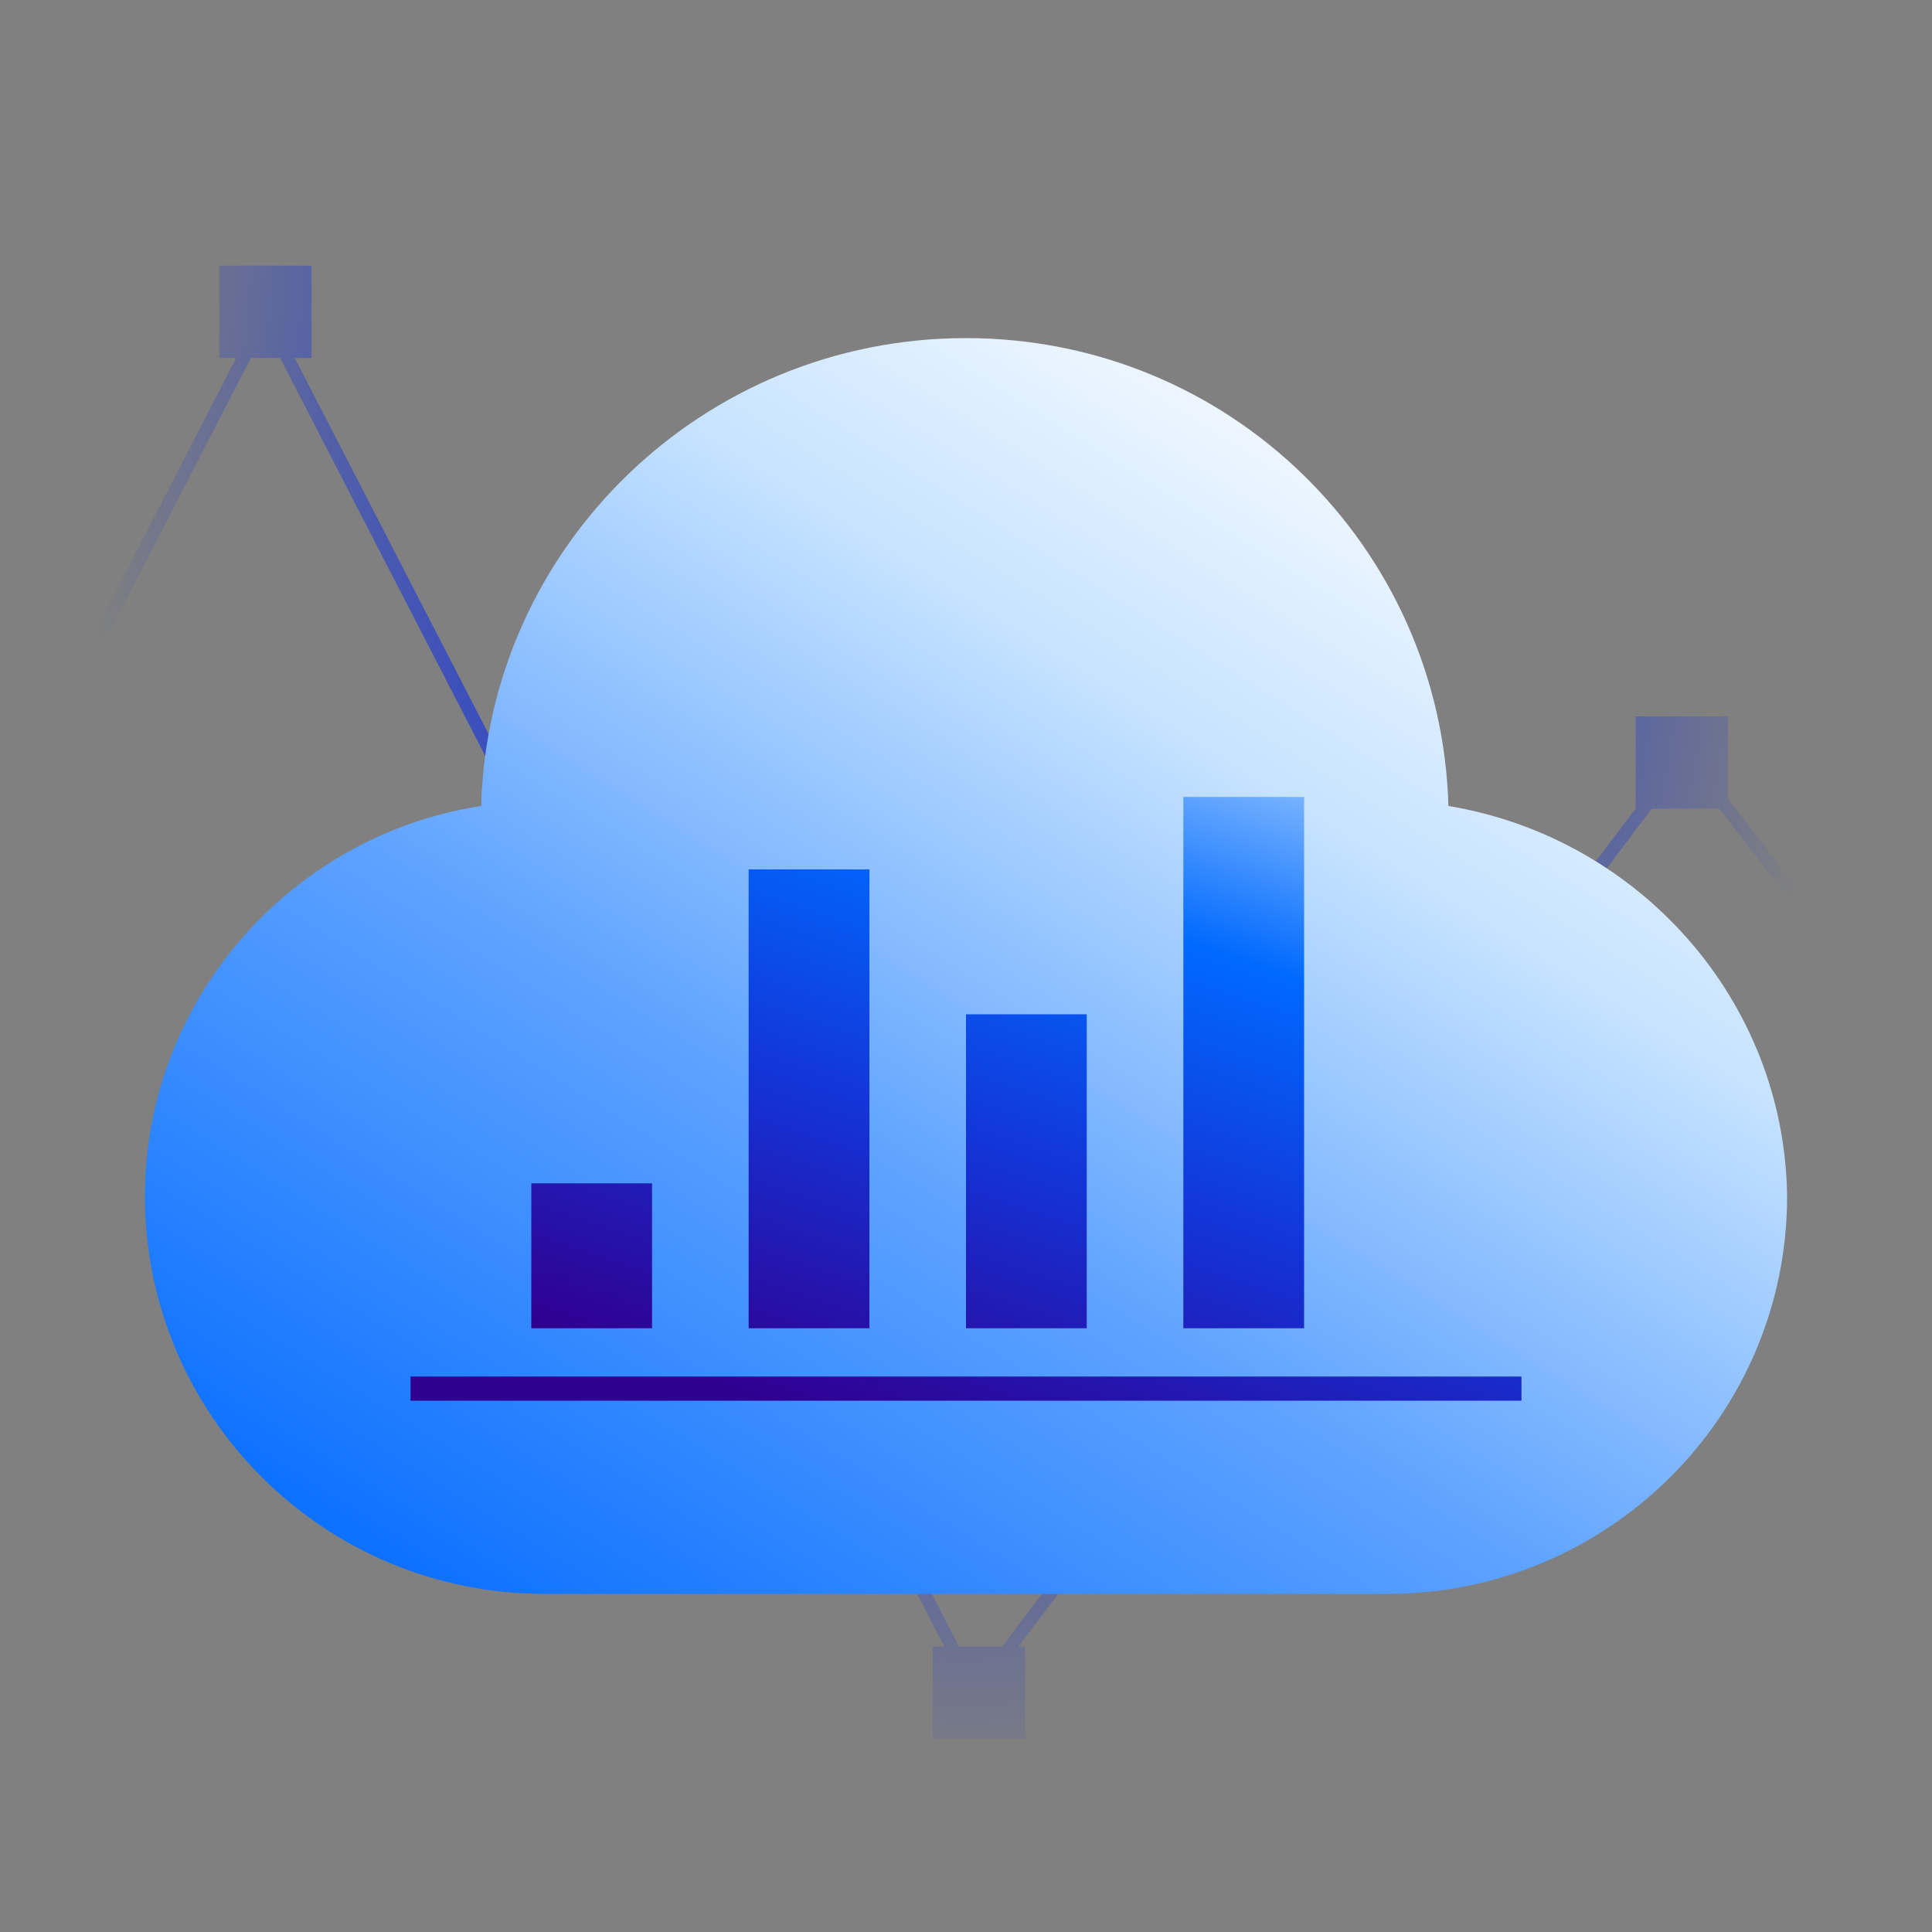<?xml version="1.0" encoding="utf-8"?>
<svg xmlns="http://www.w3.org/2000/svg" fill="none" height="80" width="80">
  <rect width="100%" height="100%" fill="#808080" stroke="none"/>
  <g clip-path="url(#a)">
    <path clip-rule="evenodd" d="M12.902 11H9.081v3.822h.698l-27.428 53.21h-2.319l-27.639-29.436-.393.37 27.536 29.325v3.562h3.822v-3.821h-.4l27.428-53.21h1.212L39.1 68.178h-.476V72h3.822v-3.822h-.275l26.23-34.694h2.794l24.607 32.06v3.663h3.822V66.7l28.547-18.064-.289-.456-28.258 17.882v-.677h-3.263L71.55 33.06v-3.397h-3.82v3.818L41.496 68.178h-1.788L12.204 14.822h.698z" fill="url(#b)" fill-rule="evenodd"/>
    <path d="M59.976 33.375C59.674 22.632 50.896 14 40 14s-19.774 8.633-20.077 19.374C12.053 34.58 6 41.406 6 49.537 6 58.57 13.365 66 22.546 66h34.908C66.534 66 74 58.672 74 49.537c-.1-8.132-6.154-14.858-14.024-16.163" fill="url(#c)"/>
    <path clip-rule="evenodd" d="M49 33h5v22h-5zm-4 9h-5v13h5zm-23 7h5v6h-5zm-5 9v-1h46v1zm19-22h-5v19h5z" fill="url(#d)" fill-rule="evenodd"/>
  </g>
  <defs>
    <linearGradient gradientUnits="userSpaceOnUse" id="c" x1="47" x2="12" y1="12.5" y2="68.5">
      <stop stop-color="#F4F9FF"/>
      <stop offset=".213" stop-color="#C6E3FF"/>
      <stop offset=".539" stop-color="#5FA3FF"/>
      <stop offset=".978" stop-color="#0069FF"/>
    </linearGradient>
    <linearGradient gradientUnits="userSpaceOnUse" id="d" x1="38" x2="49.5" y1="60" y2="26">
      <stop stop-color="#300091"/>
      <stop offset=".346" stop-color="#1433D6"/>
      <stop offset=".654" stop-color="#0069FF"/>
      <stop offset=".99" stop-color="#C6E3FF"/>
    </linearGradient>
    <radialGradient cx="0" cy="0" gradientTransform="matrix(0 55.5 -35.9 0 40 19.5)" gradientUnits="userSpaceOnUse" id="b" r="1">
      <stop offset=".35" stop-color="#1433DF"/>
      <stop offset="1" stop-color="#1433DF" stop-opacity="0"/>
    </radialGradient>
    <clipPath id="a">
      <path d="M0 0h80v80H0z" fill="#fff"/>
    </clipPath>
  </defs>
</svg>